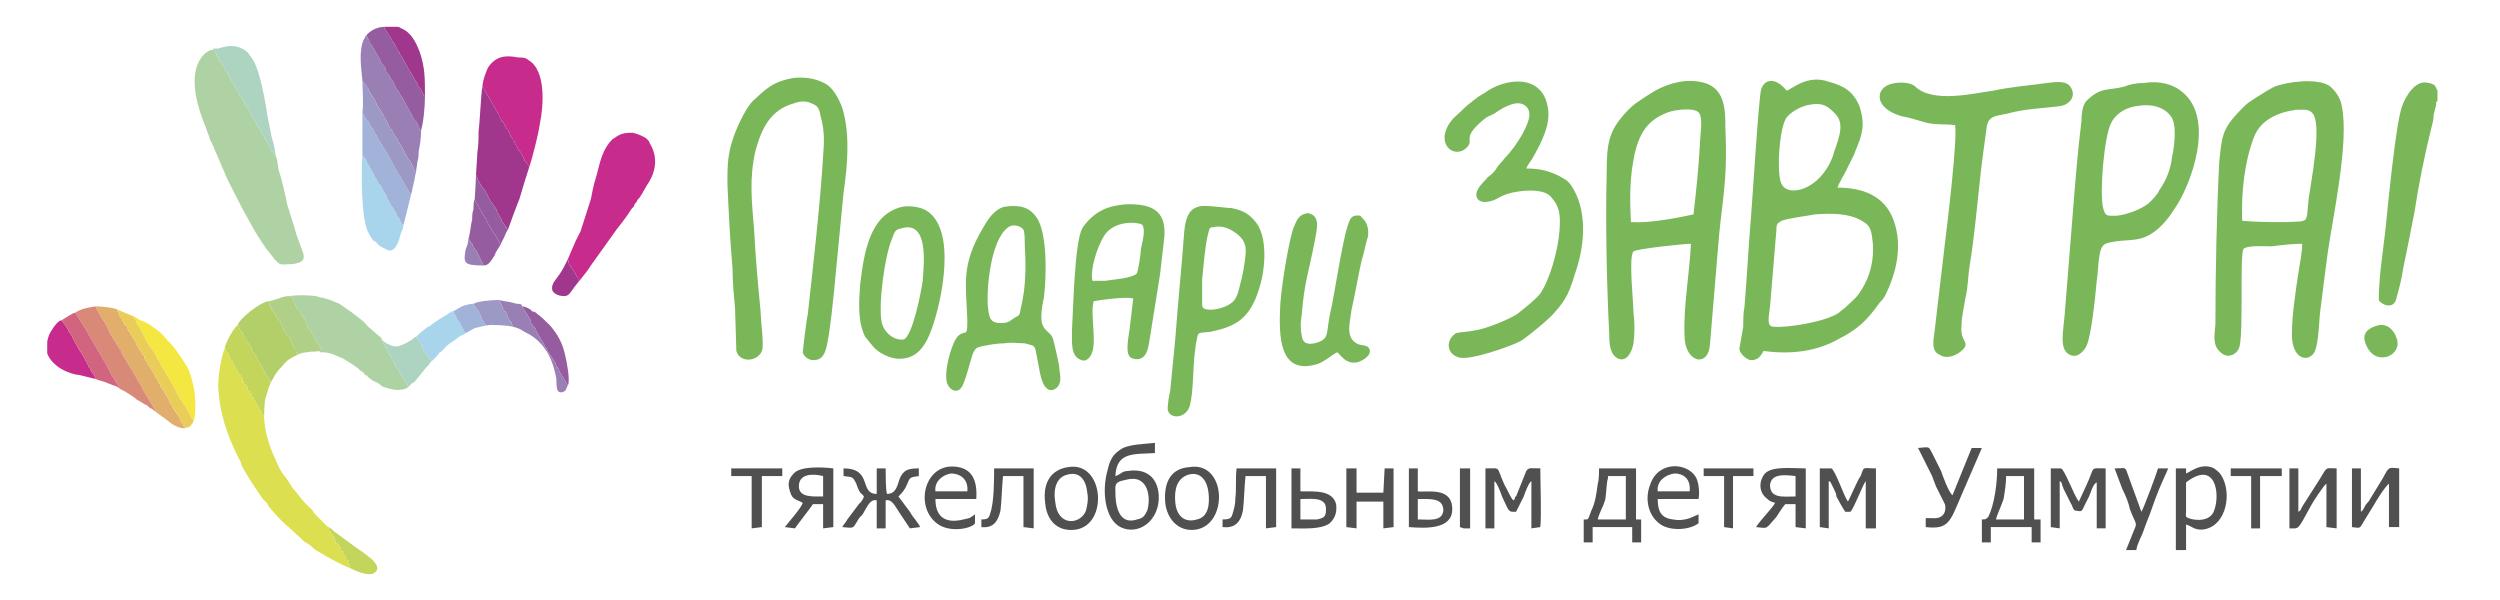 <?xml version="1.0" encoding="UTF-8"?>
<!DOCTYPE svg PUBLIC "-//W3C//DTD SVG 1.1//EN" "http://www.w3.org/Graphics/SVG/1.1/DTD/svg11.dtd">
<!-- Creator: CorelDRAW 2020 (64-Bit) -->
<svg xmlns="http://www.w3.org/2000/svg" xml:space="preserve" width="1667px" height="400px" version="1.1" style="shape-rendering:geometricPrecision; text-rendering:geometricPrecision; image-rendering:optimizeQuality; fill-rule:evenodd; clip-rule:evenodd"
viewBox="0 0 19.59 4.7"
 xmlns:xlink="http://www.w3.org/1999/xlink"
 xmlns:xodm="http://www.corel.com/coreldraw/odm/2003">
 <defs>
  <style type="text/css">
   <![CDATA[
    .fil0 {fill:none}
    .fil2 {fill:#515050}
    .fil1 {fill:#79B759}
    .fil13 {fill:#955DA0}
    .fil7 {fill:#9A7FB5}
    .fil17 {fill:#9D99C7}
    .fil6 {fill:#A1378D}
    .fil14 {fill:#A1B3D9}
    .fil11 {fill:#A8D5EC}
    .fil10 {fill:#ADD3C1}
    .fil3 {fill:#AED2A4}
    .fil19 {fill:#B0D087}
    .fil8 {fill:#B2CF6A}
    .fil16 {fill:#C3D55B}
    .fil5 {fill:#C72B8C}
    .fil20 {fill:#D1647E}
    .fil12 {fill:#D88977}
    .fil4 {fill:#DCE050}
    .fil9 {fill:#E2AE6C}
    .fil18 {fill:#EACD58}
    .fil15 {fill:#F4E741}
   ]]>
  </style>
 </defs>
 <g id="Слой_x0020_1">
  <rect class="fil0" width="19.59" height="4.7"/>
  <g id="_2911506036128">
   <path class="fil1" d="M14 0.71c-0.08,-0.1 -0.17,-0.1 -0.2,-0.01 -0.02,0.08 -0.07,0.9 -0.08,1.01 -0.02,0.23 -0.03,0.46 -0.05,0.69 -0.01,0.05 -0.01,0.11 -0.01,0.16 -0.01,0.06 -0.02,0.11 -0.03,0.17 0,0.04 0.05,0.08 0.08,0.09 0.07,0.01 0.09,-0.04 0.11,-0.07 0.22,0.03 0.42,0 0.58,-0.09 0.16,-0.08 0.23,-0.15 0.33,-0.29 0.02,-0.02 0.02,-0.02 0.04,-0.05 0.09,-0.18 0.14,-0.39 0.07,-0.59 -0.07,-0.2 -0.25,-0.26 -0.44,-0.26 0,-0.02 0.05,-0.1 0.07,-0.14 0.02,-0.05 0.05,-0.09 0.07,-0.15 0.05,-0.12 0.08,-0.2 0.03,-0.35 -0.05,-0.12 -0.13,-0.16 -0.24,-0.19 -0.17,-0.06 -0.29,0.06 -0.33,0.07zm4.04 1.2c0,0.07 -0.02,0.16 -0.03,0.23 -0.02,0.13 -0.05,0.33 -0.05,0.46 -0.01,0.19 0.1,0.24 0.16,0.18 0.05,-0.04 0.05,-0.25 0.06,-0.33 0.02,-0.16 0.04,-0.32 0.06,-0.47 0.04,-0.28 0.17,-0.87 0.11,-1.15 -0.01,-0.07 -0.06,-0.13 -0.1,-0.16 -0.1,-0.06 -0.33,-0.03 -0.43,0.01 -0.06,0.03 -0.1,0.06 -0.15,0.09 -0.08,0.05 -0.08,0.06 -0.14,0.12 -0.12,0.13 -0.12,0.19 -0.14,0.38 -0.02,0.38 -0.03,0.87 -0.03,1.27 -0.01,0.1 -0.02,0.17 0.04,0.22 0.06,0.06 0.14,0.01 0.15,-0.05 0.03,-0.14 0,-0.71 0.03,-0.76 0.03,-0.03 0.17,-0.02 0.22,-0.02 0.08,-0.01 0.16,-0.02 0.24,-0.02zm-4.79 0c-0.01,0.23 -0.06,0.49 -0.05,0.72 0,0.21 0.19,0.26 0.2,0.06l0.06 -0.72c0.03,-0.41 0.08,-0.51 0.06,-0.97 0,-0.13 0,-0.3 -0.16,-0.35 -0.14,-0.04 -0.28,0 -0.39,0.06 -0.03,0.02 -0.05,0.03 -0.08,0.05 -0.07,0.05 -0.07,0.04 -0.14,0.11 -0.14,0.15 -0.16,0.24 -0.16,0.48 -0.01,0.4 0,0.87 0.02,1.27 0,0.09 0.01,0.16 0.07,0.19 0.07,0.03 0.11,-0.06 0.12,-0.12 0.01,-0.08 0.01,-0.16 0,-0.24 0,-0.08 -0.04,-0.44 0,-0.48 0.02,-0.02 0.39,-0.06 0.45,-0.06zm3.55 -1.26c-0.06,0 -0.11,0.01 -0.16,0.03 -0.12,0.03 -0.18,0 -0.29,0.11 -0.03,0.03 -0.04,0.1 -0.04,0.16 -0.03,0.24 -0.05,0.5 -0.07,0.75 -0.02,0.25 -0.04,0.5 -0.06,0.75 -0.01,0.14 -0.05,0.29 0.04,0.33 0.06,0.03 0.11,-0.03 0.13,-0.07 0.04,-0.09 0.07,-0.4 0.08,-0.51 0.01,-0.06 0.01,-0.13 0.02,-0.19 0.01,-0.06 0.02,-0.1 0.08,-0.11 0.14,-0.03 0.22,0 0.33,-0.07 0.08,-0.05 0.14,-0.13 0.19,-0.21 0.12,-0.18 0.31,-0.69 0.05,-0.9 -0.07,-0.06 -0.18,-0.09 -0.3,-0.07zm-10.58 -0.04c-0.17,0.03 -0.22,0.09 -0.32,0.18 -0.06,0.06 -0.14,0.23 -0.17,0.34 -0.03,0.11 -0.03,0.19 -0.03,0.31 0.01,0.22 0.02,0.44 0.04,0.66 0,0.1 0.01,0.21 0.02,0.32l0.01 0.33c0.03,0.1 0.17,0.08 0.2,0 0.02,-0.03 -0.01,-0.25 -0.01,-0.31 -0.02,-0.21 -0.04,-0.42 -0.05,-0.63 -0.02,-0.24 -0.04,-0.41 0.01,-0.63 0.05,-0.18 0.12,-0.32 0.3,-0.37 0.05,-0.02 0.1,-0.02 0.14,0 0.05,0.02 0.06,0.04 0.07,0.1 0.03,0.1 0.03,0.2 0.02,0.31 -0.02,0.35 -0.08,0.88 -0.12,1.24 -0.01,0.04 -0.04,0.29 -0.04,0.3 0.01,0.04 0.06,0.07 0.1,0.06 0.04,0 0.07,-0.04 0.08,-0.08 0.03,-0.08 0.07,-0.49 0.08,-0.61 0.02,-0.2 0.04,-0.41 0.06,-0.62 0.03,-0.21 0.05,-0.43 0,-0.63 -0.02,-0.08 -0.07,-0.17 -0.12,-0.21 -0.07,-0.05 -0.17,-0.07 -0.27,-0.06zm1.65 1.01c-0.08,0.02 -0.13,0.1 -0.17,0.17 -0.17,0.29 -0.13,0.43 -0.12,0.72 0,0.14 -0.01,0.07 -0.07,0.12 -0.05,0.04 -0.13,0.32 -0.08,0.39 0.02,0.04 0.07,0.06 0.1,0.02 0.03,-0.03 0.07,-0.2 0.09,-0.26 0.02,-0.05 0.03,-0.06 0.09,-0.07 0.05,-0.01 0.11,-0.02 0.16,-0.02 0.05,-0.01 0.11,0 0.16,0 0.07,0.02 0.08,0.01 0.09,0.08 0.02,0.08 0.03,0.23 0.08,0.27 0.04,0.04 0.09,0 0.1,-0.03 0.02,-0.04 0,-0.1 0,-0.14 -0.01,-0.05 -0.02,-0.1 -0.03,-0.14 -0.02,-0.07 -0.01,-0.09 -0.06,-0.13 -0.03,-0.03 -0.05,-0.05 -0.05,-0.12 0,-0.05 0.01,-0.1 0.02,-0.15 0.02,-0.15 0.03,-0.51 -0.06,-0.63 -0.05,-0.07 -0.12,-0.1 -0.25,-0.08zm7.45 -0.64c0.02,0.11 -0.06,0.77 -0.08,0.93l-0.08 0.68c-0.01,0.08 -0.03,0.16 0.04,0.19 0.06,0.04 0.14,0 0.18,-0.04 0.06,-0.06 -0.02,-0.06 -0.01,-0.18 0,-0.08 0.02,-0.15 0.03,-0.22 0.02,-0.08 0.02,-0.15 0.03,-0.23 0.05,-0.3 0.07,-0.61 0.11,-0.91 0.01,-0.07 0.02,-0.15 0.03,-0.22 0.02,-0.07 0.06,-0.07 0.16,-0.09 0.14,-0.04 0.28,-0.04 0.42,-0.06 0.06,-0.01 0.12,-0.07 0.08,-0.14 -0.03,-0.06 -0.11,-0.05 -0.19,-0.04 -0.14,0.02 -0.28,0.03 -0.42,0.06 -0.15,0.02 -0.47,0.1 -0.61,-0.03 -0.04,-0.04 -0.14,-0.04 -0.2,-0.02 -0.12,0.04 -0.12,0.19 0.09,0.25 0.06,0.01 0.12,0.03 0.19,0.05 0.08,0.02 0.15,0.01 0.23,0.02zm-3.36 0.34c0.01,-0.03 0.04,-0.06 0.06,-0.1 0.06,-0.11 0.13,-0.24 0.11,-0.37 -0.04,-0.28 -0.34,-0.24 -0.5,-0.12 -0.02,0.01 -0.03,0.02 -0.05,0.03 -0.02,0.02 -0.03,0.02 -0.05,0.04 -0.03,0.02 -0.06,0.05 -0.08,0.07 -0.03,0.03 -0.06,0.05 -0.08,0.08 -0.13,0.17 0.02,0.3 0.12,0.21 0.07,-0.07 -0.04,-0.07 0.12,-0.21 0.06,-0.05 0.04,-0.03 0.1,-0.06 0.04,-0.03 0.16,-0.11 0.23,-0.07 0.09,0.05 0.02,0.17 -0.01,0.23 -0.04,0.07 -0.09,0.14 -0.14,0.19 -0.02,0.03 -0.05,0.05 -0.07,0.09 -0.05,0.06 -0.05,0.04 -0.08,0.08 -0.02,0.02 -0.06,0.06 -0.07,0.1 -0.01,0.06 0.04,0.08 0.09,0.07 0.08,-0.01 0.09,-0.06 0.24,-0.08 0.07,-0.01 0.21,-0.02 0.26,0.05 0.06,0.07 0.07,0.13 0.06,0.26 -0.01,0.14 -0.07,0.37 -0.15,0.49 -0.05,0.06 -0.12,0.11 -0.18,0.16 -0.06,0.04 -0.25,0.12 -0.34,0.13 -0.04,0.01 -0.1,0.01 -0.14,0.02 -0.08,0.05 -0.08,0.16 0.02,0.19 0.08,0.03 0.42,-0.09 0.49,-0.13 0.06,-0.04 0.22,-0.17 0.26,-0.22 0.1,-0.11 0.12,-0.17 0.17,-0.33 0.07,-0.21 0.09,-0.48 -0.04,-0.67 -0.03,-0.04 -0.04,-0.04 -0.09,-0.07 -0.08,-0.04 -0.15,-0.06 -0.26,-0.06zm-2.57 0.3c-0.08,0.02 -0.1,0.1 -0.11,0.19 -0.02,0.28 -0.05,0.56 -0.07,0.84l-0.04 0.41c-0.01,0.04 -0.02,0.11 -0.02,0.14 0,0.08 0.13,0.09 0.17,-0.01 0.04,-0.13 0.02,-0.36 0.06,-0.54 0.01,-0.05 0.01,-0.04 0.1,-0.05 0.21,-0.04 0.32,-0.11 0.39,-0.35 0.05,-0.16 0.06,-0.4 -0.03,-0.51 -0.05,-0.06 -0.09,-0.09 -0.19,-0.11 -0.05,0 -0.23,-0.03 -0.26,-0.01zm-2.32 0c-0.26,0.06 -0.3,0.37 -0.33,0.61 -0.01,0.14 -0.02,0.29 0.04,0.41 0.02,0.02 0.03,0.04 0.05,0.06 0.04,0.06 0.15,0.12 0.24,0.11 0.13,-0.01 0.19,-0.12 0.23,-0.23 0.08,-0.22 0.2,-0.78 -0.04,-0.93 -0.05,-0.03 -0.13,-0.04 -0.19,-0.03zm1.5 0.74c0.05,-0.01 0.27,-0.04 0.31,-0.02l-0.03 0.25c-0.01,0.07 -0.04,0.21 0.03,0.22 0.11,0.03 0.12,-0.1 0.13,-0.16l0.08 -0.5c0.01,-0.08 0.02,-0.17 0.03,-0.26 0.03,-0.22 -0.07,-0.29 -0.27,-0.29 -0.07,0 -0.17,0.02 -0.22,0.05 -0.06,0.03 -0.12,0.09 -0.15,0.14 -0.06,0.11 -0.07,0.63 -0.08,0.8 0,0.1 -0.01,0.2 0.07,0.23 0.04,0.02 0.07,-0.02 0.08,-0.04 0.05,-0.09 -0.01,-0.32 0.02,-0.42zm5.65 -0.68c-0.05,0.01 -0.21,0.03 -0.26,0.05 -0.03,0.02 -0.04,0.02 -0.04,0.07l-0.05 0.6c-0.01,0.09 -0.03,0.16 0.03,0.16 0.11,0.01 0.41,-0.04 0.51,-0.11 0.02,-0.02 0.04,-0.03 0.06,-0.05 0.06,-0.06 0.08,-0.06 0.14,-0.17 0.06,-0.11 0.08,-0.25 0.06,-0.37 -0.01,-0.08 -0.03,-0.1 -0.08,-0.13 -0.1,-0.06 -0.24,-0.06 -0.37,-0.05zm3.35 0.05c0.12,0.01 0.21,0.01 0.34,0.01 0.19,-0.01 0.16,0.02 0.18,-0.18 0.02,-0.14 0.1,-0.55 0.04,-0.66 -0.03,-0.05 -0.07,-0.04 -0.14,-0.04 -0.14,0.02 -0.28,0.08 -0.33,0.22 -0.07,0.18 -0.1,0.43 -0.09,0.65zm-4.79 0.01c0.14,0.01 0.35,-0.03 0.49,-0.06 0.02,-0.17 0.04,-0.36 0.05,-0.54 0,-0.07 0.03,-0.22 -0.01,-0.26 -0.04,-0.04 -0.19,-0.02 -0.24,0 -0.16,0.06 -0.22,0.16 -0.26,0.32 -0.04,0.19 -0.04,0.34 -0.03,0.54zm3.97 -0.91c-0.1,0.01 -0.18,0.07 -0.21,0.14 -0.05,0.1 -0.09,0.53 -0.06,0.66 0.02,0.07 0.03,0.06 0.11,0.06 0.08,-0.01 0.19,-0.05 0.25,-0.1 0.03,-0.03 0.07,-0.07 0.08,-0.1 0.05,-0.07 0.09,-0.16 0.1,-0.26 0.02,-0.09 0.04,-0.26 -0.01,-0.32 -0.05,-0.07 -0.15,-0.1 -0.26,-0.08zm2.35 -0.04l0 -0.07c0,-0.01 0,-0.01 0,-0.01l-0.02 -0.04c-0.01,-0.01 -0.04,-0.02 -0.05,-0.02 -0.1,-0.03 -0.18,0.1 -0.21,0.19 -0.05,0.15 -0.11,0.79 -0.13,0.98 -0.02,0.17 -0.05,0.36 -0.05,0.53 0.01,0.03 0.12,0.09 0.14,-0.02 0.02,-0.07 0.04,-0.15 0.05,-0.22 0.03,-0.14 0.06,-0.3 0.09,-0.45 0.03,-0.2 0.08,-0.45 0.13,-0.65 0.01,-0.04 0.02,-0.07 0.02,-0.11l0.02 -0.08c0,-0.01 0,-0.01 0,-0.02 0.01,-0.01 0.01,-0.01 0.01,-0.01zm-4.92 0.03c-0.06,0.01 -0.14,0.05 -0.18,0.1 -0.06,0.08 -0.08,0.45 -0.04,0.52 0.05,0.11 0.3,0.05 0.4,-0.21 0.03,-0.11 0.11,-0.25 0.02,-0.34 -0.05,-0.05 -0.09,-0.09 -0.2,-0.07zm-7.12 0.97c-0.05,0.01 -0.05,0.03 -0.07,0.08 -0.06,0.14 -0.11,0.53 -0.08,0.66 0.02,0.08 0.1,0.14 0.17,0.13 0.07,-0.02 0.14,-0.38 0.15,-0.46 0.01,-0.13 0.05,-0.48 -0.17,-0.41zm0.86 -0.02c-0.14,0.06 -0.19,0.43 -0.18,0.62 0.01,0.09 0.01,0.15 0.12,0.14 0.04,0 0.06,-0.02 0.09,-0.04 0.04,-0.02 0.04,-0.02 0.05,-0.08 0.04,-0.16 0.04,-0.33 0.03,-0.49 0,-0.04 0,-0.1 -0.01,-0.12 -0.02,-0.03 -0.07,-0.04 -0.1,-0.03zm1.59 0.01c-0.04,0 -0.03,0.01 -0.05,0.08 -0.02,0.1 -0.03,0.23 -0.04,0.33l0 0.19c0,0.02 0,0.03 0.02,0.04 0.06,0.02 0.16,-0.01 0.2,-0.04 0.05,-0.03 0.06,-0.08 0.08,-0.16 0.02,-0.07 0.03,-0.14 0.04,-0.22 0.01,-0.09 -0.02,-0.13 -0.07,-0.17 -0.04,-0.03 -0.11,-0.07 -0.18,-0.05zm-0.95 0.42l0.01 0c0.03,0.01 -0.02,0 0.01,0 0.01,0 0.02,0 0.03,0 0.02,0 0.04,0 0.05,0 0.06,-0.01 0.22,-0.02 0.25,-0.06 0.01,-0.03 0.03,-0.15 0.03,-0.19 0.01,-0.05 0.04,-0.15 0.01,-0.19 -0.03,-0.02 -0.22,-0.04 -0.3,0.09 -0.05,0.08 -0.11,0.26 -0.09,0.35zm10.07 0.35c-0.07,0.02 -0.13,0.06 -0.09,0.15 0.07,0.18 0.29,0.09 0.24,-0.05 -0.02,-0.06 -0.07,-0.12 -0.15,-0.1zm-8.16 0.16c0,0 0,0 0,0zm0.19 -1.02c-0.07,-0.01 -0.08,0.02 -0.1,0.08 -0.05,0.16 -0.1,0.53 -0.14,0.7 -0.03,0.15 0,0.19 -0.12,0.22 -0.06,0.01 -0.09,0 -0.1,-0.06 -0.01,-0.05 -0.01,-0.11 0,-0.16 0.02,-0.26 0.06,-0.36 0.1,-0.57 0.02,-0.11 0.05,-0.21 -0.05,-0.23 -0.08,0.01 -0.09,0.06 -0.12,0.13 -0.04,0.14 -0.1,0.5 -0.1,0.64 -0.01,0.25 0.02,0.5 0.3,0.41 0.07,-0.03 0.12,-0.08 0.15,-0.09 0.04,0.04 0.07,0.09 0.15,0.08 0.05,-0.01 0.14,-0.07 0.09,-0.12 -0.02,-0.02 -0.06,-0.01 -0.09,-0.03 -0.09,-0.05 -0.05,-0.17 -0.04,-0.26 0.03,-0.13 0.05,-0.26 0.08,-0.39 0.02,-0.06 0.03,-0.13 0.05,-0.19 0.01,-0.11 -0.04,-0.13 -0.06,-0.16z"/>
   <path class="fil2" d="M8.74 3.73c0.01,-0.19 0.14,-0.17 0.31,-0.18l0 -0.08c-0.09,0.01 -0.18,0.01 -0.25,0.04 -0.07,0.04 -0.1,0.08 -0.12,0.17 -0.05,0.17 -0.02,0.39 0.1,0.45 0.14,0.07 0.31,-0.05 0.3,-0.25 -0.01,-0.15 -0.11,-0.21 -0.24,-0.19 -0.05,0 -0.06,0.03 -0.1,0.04zm8.31 0.58l0.08 0 0 -0.2c0.04,0.01 0.06,0.04 0.12,0.04 0.18,-0.01 0.24,-0.25 0.17,-0.4 -0.02,-0.04 -0.03,-0.05 -0.07,-0.08 -0.1,-0.05 -0.19,0.03 -0.22,0.04l0 -0.04 -0.08 0 0 0.64zm-1.52 -0.24l0 0.18 0.07 0 0 -0.12 0.32 0 0 0.12 0.07 0 0 -0.18 -0.05 0 0 -0.4 -0.29 0c0,0.11 -0.02,0.28 -0.07,0.38 -0.02,0.02 -0.02,0.02 -0.05,0.02zm-3.12 0l0 0.18 0.07 0 0 -0.12 0.31 0 0 0.12 0.07 0 0 -0.18 -0.04 0 0 -0.4 -0.29 0c0,0.03 0,0.09 -0.01,0.12 -0.01,0.08 -0.02,0.15 -0.05,0.21 -0.03,0.08 -0.02,0.07 -0.06,0.07zm-4.04 -0.41c-0.14,0.02 -0.2,0.13 -0.18,0.28 0.01,0.13 0.09,0.23 0.24,0.21 0.26,-0.04 0.22,-0.54 -0.06,-0.49zm0.95 0c-0.14,0.01 -0.2,0.11 -0.19,0.27 0.01,0.13 0.1,0.24 0.24,0.22 0.26,-0.04 0.24,-0.54 -0.05,-0.49zm3.99 0.44l0 -0.07c-0.03,0.01 -0.1,0.06 -0.2,0.04 -0.09,-0.01 -0.12,-0.06 -0.12,-0.16l0.32 0c0.01,-0.06 0,-0.13 -0.02,-0.17 -0.07,-0.12 -0.3,-0.13 -0.36,0.06 -0.04,0.1 -0.02,0.23 0.07,0.3 0.07,0.06 0.23,0.06 0.31,0zm-5.67 0l0 -0.07c-0.03,0.02 -0.03,0.03 -0.09,0.04 -0.12,0.03 -0.22,0 -0.22,-0.16l0.32 0c0.01,-0.14 -0.03,-0.23 -0.14,-0.25 -0.26,-0.05 -0.35,0.3 -0.17,0.44 0.1,0.08 0.28,0.04 0.3,0zm6.27 -0.16c-0.02,0.04 -0.12,0.14 -0.15,0.19 0.1,0.01 0.07,0.02 0.16,-0.08 0.02,-0.03 0.05,-0.08 0.07,-0.1l0.08 0 0 0.18 0.08 0.01 0 -0.47c-0.11,0 -0.26,-0.02 -0.32,0.04 -0.05,0.06 -0.05,0.15 0.02,0.2 0.02,0.02 0.03,0.02 0.06,0.03zm-7.62 0c-0.01,0.04 -0.11,0.15 -0.14,0.19l0.08 0.01c0.01,-0.02 0.13,-0.17 0.14,-0.19l0.08 0 0 0.19 0.08 -0.01 0 -0.46c-0.08,-0.01 -0.26,-0.02 -0.31,0.04 -0.04,0.04 -0.05,0.08 -0.03,0.14 0.02,0.07 0.05,0.06 0.1,0.09zm0.32 -0.21c0.07,0.01 0.07,0 0.1,0.06 0.03,0.09 0.04,0.07 0.06,0.1 -0.01,0.03 -0.02,0.04 -0.04,0.06 -0.03,0.04 -0.06,0.08 -0.09,0.12 -0.01,0.02 -0.03,0.04 -0.04,0.06 0.1,0.01 0.08,0.01 0.12,-0.05 0.01,-0.02 0.02,-0.03 0.04,-0.05 0.04,-0.07 0.06,-0.12 0.11,-0.11l0 0.22 0.07 0 0 -0.22c0.05,-0.01 0.07,0.04 0.11,0.1l0.08 0.12 0.08 -0.01c-0.01,-0.03 -0.06,-0.08 -0.08,-0.12l-0.09 -0.12c0.03,-0.03 0.05,-0.05 0.07,-0.1 0.02,-0.05 0.02,-0.05 0.09,-0.06l0 -0.06c-0.08,0 -0.12,0.01 -0.15,0.08 -0.02,0.06 -0.03,0.12 -0.1,0.12 -0.01,-0.04 -0.01,-0.15 -0.01,-0.2l-0.07 0 0 0.2c-0.14,0 -0.03,-0.2 -0.26,-0.2l0 0.06zm3.51 0.41c0.1,0 0.23,0.01 0.3,-0.04 0.03,-0.03 0.06,-0.07 0.05,-0.15 -0.03,-0.11 -0.16,-0.1 -0.28,-0.1l0 -0.18 -0.07 0 0 0.47zm1.52 0l0.07 0 0 -0.37c0.02,0.01 0.05,0.09 0.06,0.12 0.06,0.13 0.05,0.12 0.11,0.12l0.06 -0.12c0.01,-0.03 0.04,-0.11 0.06,-0.12l0 0.37 0.07 -0.01c0.01,-0.09 0,-0.35 0,-0.46 -0.07,0 -0.09,-0.01 -0.11,0.02l-0.08 0.2c-0.01,0 -0.01,0.01 -0.01,0.02l-0.01 0.01c-0.02,-0.01 -0.05,-0.09 -0.07,-0.12 -0.07,-0.15 -0.02,-0.13 -0.15,-0.13l0 0.47zm2.62 -0.03l0 0.02 0.07 0.01 0 -0.37c0.02,0.01 0.01,0 0.02,0.02 0.01,0.02 0.01,0.02 0.02,0.04 0.01,0.02 0.02,0.04 0.02,0.06 0.01,0.02 0.06,0.11 0.07,0.12l0.04 0c0.03,-0.03 0.1,-0.22 0.12,-0.24l0 0.37 0.08 0 0 -0.47c-0.11,0 -0.09,-0.02 -0.12,0.06 -0.02,0.02 -0.09,0.19 -0.1,0.2 -0.03,-0.04 -0.1,-0.25 -0.13,-0.26l-0.09 0 0 0.44zm1.81 0.02l0.07 0.01 0 -0.37c0.02,0.01 0.01,0.01 0.03,0.06l0.06 0.12c0.01,0.01 0.01,0.04 0.03,0.05 0.07,0.01 0.04,0.02 0.11,-0.11 0.01,-0.02 0.03,-0.1 0.06,-0.11l0 0.36 0.07 0 0 -0.47c-0.13,0 -0.08,-0.02 -0.15,0.13 -0.01,0.02 -0.05,0.11 -0.06,0.13 -0.04,-0.05 -0.11,-0.25 -0.14,-0.26l-0.08 0 0 0.46zm-5.03 0c0.13,0.01 0.34,0.02 0.34,-0.14 0,-0.18 -0.2,-0.13 -0.27,-0.14l0 -0.18 -0.07 0 0 0.46zm6.9 0.01c0.08,0 0.06,0.02 0.17,-0.18 0.01,-0.02 0.1,-0.16 0.12,-0.17l0 0.34 0.08 0.01 0 -0.47c-0.09,0 -0.07,-0.02 -0.13,0.08l-0.14 0.22c-0.01,0.02 -0.01,0.03 -0.03,0.04l0 -0.34 -0.07 0 0 0.47zm0.49 -0.01c0.07,0.01 0.06,0.01 0.09,-0.04l0.08 -0.13c0.01,-0.02 0.09,-0.15 0.12,-0.17l0 0.34 0.08 0 0 -0.46c-0.09,-0.01 -0.08,-0.01 -0.13,0.08l-0.11 0.18c-0.01,0.01 -0.02,0.02 -0.03,0.04 -0.02,0.04 -0.02,0.03 -0.03,0.04l0 -0.34 -0.07 0 0 0.46zm-3.29 -0.07l-0.05 0 0 0.07c0.18,0.02 0.19,-0.04 0.28,-0.25l0.16 -0.37 -0.08 0 -0.15 0.37c-0.03,-0.02 -0.08,-0.16 -0.09,-0.19l-0.07 -0.14c-0.03,-0.05 -0.01,-0.05 -0.11,-0.04l0.11 0.22c0.01,0.03 0.02,0.05 0.03,0.08l0.07 0.14c0.01,0.03 0.01,0.12 -0.1,0.11zm-4.3 -0.2l-0.21 0 0 -0.19 -0.08 0 0 0.46 0.08 0.01 0 -0.21 0.21 0 0 0.21 0.08 -0.01 0 -0.46 -0.07 0 -0.01 0.19zm5.82 0.45l0.08 0c0.01,-0.06 0.04,-0.1 0.06,-0.16 0.02,-0.06 0.04,-0.1 0.06,-0.16 0.02,-0.06 0.04,-0.11 0.06,-0.16 0.02,-0.05 0.05,-0.11 0.07,-0.16l-0.08 0c0,0.01 -0.11,0.31 -0.13,0.34l-0.12 -0.33c-0.02,-0.02 -0.01,-0.01 -0.09,-0.01 0.02,0.05 0.04,0.11 0.06,0.16 0.03,0.06 0.05,0.11 0.06,0.16 0.05,0.13 0.06,0.1 0.03,0.17 -0.02,0.05 -0.04,0.1 -0.06,0.15zm-7.08 -0.24l0 0.06c0.09,0.01 0.14,-0.03 0.16,-0.13 0.01,-0.09 0.01,-0.18 0.02,-0.27l0.16 0 0 0.41 0.08 -0.01 0 -0.46 -0.31 0c-0.01,0.08 0,0.16 -0.01,0.24 0,0.04 -0.01,0.08 -0.02,0.11 -0.01,0.04 -0.02,0.05 -0.08,0.05zm-1.89 0l0 0.06c0.09,0.01 0.13,-0.04 0.15,-0.13 0.01,-0.08 0.01,-0.18 0.02,-0.27l0.16 0 0 0.4 0.08 0.01 0 -0.47 -0.31 0c0,0.08 0,0.27 -0.03,0.35 -0.01,0.04 -0.02,0.05 -0.07,0.05zm1.62 -0.35c-0.09,0.03 -0.11,0.12 -0.1,0.22 0.01,0.1 0.07,0.16 0.17,0.13 0.09,-0.02 0.1,-0.12 0.09,-0.21 -0.01,-0.09 -0.06,-0.17 -0.16,-0.14zm-0.95 0c-0.08,0.02 -0.11,0.11 -0.09,0.22 0.02,0.19 0.2,0.17 0.24,0.06 0.01,-0.04 0.02,-0.09 0.01,-0.14 -0.01,-0.1 -0.06,-0.17 -0.16,-0.14zm8.77 0.06l0 0.22c0,0.04 -0.01,0.05 0.02,0.06 0.05,0.02 0.17,0.03 0.2,-0.06 0.05,-0.13 0.01,-0.4 -0.22,-0.22zm-8.31 -0.02c-0.05,0.01 -0.08,0.02 -0.08,0.06 0,0.04 0,0.1 0.01,0.14 0.02,0.09 0.07,0.14 0.16,0.11 0.05,-0.01 0.06,-0.03 0.08,-0.07 0.03,-0.1 0.01,-0.29 -0.17,-0.24zm6.82 0.31l0.22 0 0 -0.34 -0.14 0c0,0.06 -0.01,0.12 -0.02,0.18 -0.02,0.06 -0.05,0.12 -0.06,0.16zm-3.12 0l0.22 0 0 -0.34 -0.13 0c0,0 -0.01,0 -0.01,0l0 0.02c-0.01,0.02 -0.01,0.08 -0.02,0.16 -0.02,0.07 -0.05,0.11 -0.06,0.16zm4.96 -0.36l0 0.02 0.16 0 0 0.41 0.07 0 0 -0.41 0.17 0 0 -0.06 -0.4 0 0 0.04zm-4.13 0l0 0.02 0.16 0 0 0.4 0.07 0.01 0 -0.41c0.05,0 0.12,0 0.16,0l0 -0.06 -0.39 0 0 0.04zm-7.62 0.02l0.16 0 0 0.41 0.08 -0.01 0 -0.4 0.16 0 0 -0.06 -0.4 0 0 0.06zm5.71 0.4l0.03 0.01 0.05 0 0 -0.47 -0.08 0 0 0.46zm2.63 -0.24l0 -0.16c-0.09,-0.01 -0.19,-0.02 -0.2,0.07 0,0.11 0.11,0.09 0.2,0.09zm-3.88 0.18c0.04,0 0.09,0 0.13,0 0.05,-0.01 0.07,-0.02 0.07,-0.07 0.01,-0.11 -0.11,-0.09 -0.2,-0.09l0 0.16zm-3.74 -0.18l0 -0.16c-0.08,-0.02 -0.19,-0.02 -0.19,0.08 0,0.09 0.11,0.08 0.19,0.08zm4.66 0.18c0.09,0 0.19,0.02 0.2,-0.07 0,-0.1 -0.1,-0.09 -0.2,-0.09l0 0.16zm1.88 -0.22l0.25 0c0.01,-0.09 -0.04,-0.14 -0.12,-0.14 -0.07,0.01 -0.14,0.06 -0.13,0.14zm-5.66 0l0.25 0c0.01,-0.09 -0.05,-0.14 -0.13,-0.14 -0.06,0.01 -0.13,0.06 -0.12,0.14z"/>
  </g>
  <g id="_2911506036272">
   <path class="fil3" d="M2.16 1.22c0,0 0,0 -0.01,-0.01l-0.01 -0.02c0,0 0,0 0,0 -0.01,-0.01 0,0 -0.01,0 -0.01,-0.02 -0.01,-0.03 -0.02,-0.05 0,0 0,0 0,0 -0.01,-0.01 -0.01,-0.02 -0.02,-0.03l-0.04 -0.07c0,0 0,0 0,0l0 -0.01c-0.01,-0.03 -0.01,0 -0.03,-0.04l-0.08 -0.15c0,0 0,0 -0.01,-0.01 -0.01,0 0,0 -0.01,-0.01l0 0c-0.01,-0.03 -0.02,-0.05 -0.03,-0.06 -0.02,-0.02 -0.02,-0.03 -0.03,-0.05l-0.03 -0.05c0,-0.01 -0.01,-0.02 -0.02,-0.03l-0.02 -0.04c0,0 0,0 0,-0.01l-0.02 -0.02c0,0 0,0 0,0 0,0 0,0 0,0l-0.01 -0.03c0,0 0,0 0,0l-0.01 -0.01c-0.01,-0.01 -0.01,-0.03 -0.01,-0.03 -0.01,-0.01 -0.01,-0.01 -0.02,-0.01 0,-0.01 -0.01,-0.02 -0.01,-0.03l-0.01 -0.01c0,0 0,0 0,0l-0.01 -0.03c0,-0.01 -0.02,-0.02 -0.02,-0.02 0,0 0,0 0,0 -0.05,0 -0.1,0.06 -0.12,0.11 -0.06,0.14 0,0.35 0.06,0.49 0.01,0.03 0.02,0.06 0.03,0.08 0,0.02 0.01,0.03 0.02,0.05l0.12 0.28c0.01,0.02 0.13,0.26 0.15,0.29l0.05 0.09c0.02,0.04 0.08,0.13 0.1,0.16 0.03,0.04 0.05,0.06 0.07,0.09 0.01,0.01 0.02,0.02 0.03,0.03 0.03,0.02 0.05,0.01 0.09,0.01 0.04,0 0.07,-0.01 0.09,-0.02 0.04,-0.03 0.01,-0.08 0,-0.11l-0.04 -0.11c0,-0.01 -0.01,-0.03 -0.01,-0.04l-0.06 -0.19c-0.02,-0.1 -0.04,-0.19 -0.07,-0.28 0,-0.02 -0.01,-0.09 -0.02,-0.1z"/>
   <path class="fil4" d="M1.76 2.73c-0.03,0.08 -0.05,0.21 -0.05,0.3 0.01,0.21 0.07,0.38 0.16,0.56 0.01,0.02 0.02,0.03 0.02,0.05 0.04,0.08 0.12,0.2 0.17,0.27 0.01,0.01 0.01,0.01 0.02,0.02 0.01,0.01 0.02,0.02 0.02,0.03 0.03,0.04 0.11,0.13 0.15,0.16l0.11 0.1c0.01,0.01 0.02,0.02 0.02,0.02 0.01,0.01 0.02,0.01 0.03,0.02 0.02,0.01 0.03,0.02 0.05,0.04 0.04,0.03 0.24,0.14 0.28,0.15l0 -0.01c0,0 0,0 0,-0.01 0,0 0,-0.01 0,-0.01l-0.01 0c0,-0.01 0,-0.01 0,-0.03 -0.03,0 -0.01,-0.01 -0.02,-0.03 -0.01,-0.01 0,-0.01 -0.02,-0.01l0 -0.03 -0.02 0 0 -0.02c0,0 0,0 0,0 0,-0.01 0,-0.01 0,-0.01l-0.01 -0.01c-0.01,-0.03 -0.02,-0.02 -0.03,-0.02 0,-0.05 -0.01,-0.02 -0.01,-0.05 0,0 0,0 -0.01,-0.01 0,0 0,0 0,-0.01 0,0 -0.01,0 -0.01,0 0,-0.01 0,0 -0.01,0l0 -0.03 -0.01 0c0,-0.01 -0.01,-0.03 -0.01,-0.03l-0.08 -0.08c-0.02,-0.02 -0.03,-0.03 -0.04,-0.05 -0.02,-0.02 -0.02,-0.02 -0.04,-0.04 -0.01,-0.01 -0.02,-0.02 -0.02,-0.02 -0.03,-0.03 -0.07,-0.09 -0.1,-0.12 -0.01,-0.02 -0.02,-0.03 -0.03,-0.05 -0.02,-0.03 -0.05,-0.06 -0.07,-0.1 -0.06,-0.13 -0.11,-0.24 -0.12,-0.39 0,0 0,0 0,-0.01l0 -0.02c-0.02,0 -0.01,0.01 -0.02,-0.02 0,0 0,0 0,0 -0.01,-0.01 -0.01,-0.01 -0.01,-0.02l-0.01 0 0 -0.03 -0.02 0c0,-0.01 0,-0.02 0,-0.02l-0.01 -0.01c0,-0.01 0,-0.01 -0.01,-0.02 -0.01,-0.02 0.01,-0.02 -0.02,-0.02l0 -0.03c-0.02,0 -0.01,0.01 -0.01,-0.01 -0.02,-0.03 -0.01,0 -0.02,-0.02 0,-0.01 0,-0.01 0,-0.02 -0.03,0 0.01,-0.02 -0.03,-0.02l0 -0.02c-0.02,0 0,-0.01 -0.01,-0.03 -0.02,-0.01 -0.01,0 -0.01,-0.02 -0.01,-0.01 -0.01,0 -0.02,-0.02 0,-0.01 0,0 -0.01,-0.01l0 -0.01c-0.01,-0.01 0,-0.01 -0.01,-0.01l-0.02 -0.04c0,0 0,0 -0.01,0l0 -0.03 -0.01 0c0,-0.01 -0.01,-0.01 -0.01,-0.03 -0.02,0 0,0 -0.01,-0.02l-0.01 -0.01c-0.01,-0.01 0.01,-0.01 -0.01,-0.01 0,-0.03 0,-0.02 -0.01,-0.02z"/>
   <path class="fil5" d="M4.45 2.03c0.01,0.03 0,0.02 0.01,0.04 0,0 0,0 0,0l0.01 0.02c0,0 0.01,0 0.01,0 0,0 0,0.01 0,0.01l0.02 0.03c0.01,0.01 0.01,0.01 0.01,0.02 0.01,0.01 0,0 0.01,0.01 0,0.01 0,0 0.01,0.02 0,0.01 0,0 0,0.01 0.01,0.01 0,0 0.01,0.01 0.01,-0.01 0.08,-0.1 0.09,-0.12l0.2 -0.28c0.03,-0.04 0.08,-0.1 0.11,-0.15 0.01,-0.02 0.02,-0.02 0.03,-0.04 0,-0.01 0.01,-0.02 0.02,-0.03 0,-0.01 0.01,-0.02 0.02,-0.03 0.01,-0.01 0.01,-0.02 0.02,-0.03l0.04 -0.07c0.07,-0.1 0.09,-0.22 0.02,-0.33 0,-0.01 -0.01,-0.02 -0.02,-0.03 -0.02,-0.02 -0.07,-0.04 -0.11,-0.05 -0.03,0 -0.06,0 -0.09,0.01 -0.03,0.01 -0.05,0.03 -0.07,0.04 -0.09,0.09 -0.1,0.2 -0.13,0.3 -0.02,0.06 -0.03,0.12 -0.04,0.17l-0.08 0.25c-0.01,0.02 -0.03,0.06 -0.04,0.08l-0.06 0.14z"/>
   <path class="fil3" d="M2.26 2.32c0.02,0 0.02,0 0.03,0.01l0.02 0.04c0,0.01 0,0 0,0.01l0.02 0.04c0,0 0,0 0,0 0.01,0.01 0.01,0.01 0.02,0.02 0,0 0,0 0,0l0.01 0.01c0,0 0,0.01 0,0.01l0 0.01c0.01,0 0.01,0 0.01,0l0.04 0.08c0,0 0,0.01 0,0.01 0.02,0.03 0.02,0.02 0.03,0.04 0,0.01 0,0 0.01,0.01l0.02 0.05c0.01,0.02 0.01,0.02 0.02,0.03 0.01,0.01 0.01,0.01 0.01,0.02 0.01,0.01 0,0 0.02,0.02l0 0.01c0,0.01 0,0 0,0.01l-0.02 0 0 0c0.01,0.01 0.01,0.01 0.01,0.01 0,0 0.01,0 0.02,0 0.06,0 0.11,0.03 0.16,0.05 0.03,0.02 0.1,0.06 0.12,0.08 0.01,0.01 0.02,0.02 0.04,0.03 0,0.01 0.01,0.01 0.01,0.02 0.01,0 0.02,0 0.02,0.01 0.02,0.02 0.05,0.04 0.08,0.05l0.04 0.03c0.06,0.02 0.13,0.04 0.19,0.01l0.01 -0.01 -0.02 -0.04c-0.01,-0.02 -0.01,-0.01 -0.02,-0.02l-0.04 -0.07c0,-0.01 0.01,0 0,-0.01l-0.02 -0.02c0,0 0,0 0,0l0 -0.01c0,0 0,0 0,0l-0.03 -0.05c0,0 0,0 0,0 0,-0.02 0,0 -0.01,-0.02 0,0 0,0 0,0l-0.01 -0.01c0,0 0,0 0,0l0 -0.01c0,0 -0.01,0 -0.01,-0.01l-0.01 -0.02c0,0 0,0 0,-0.01l-0.01 -0.01c0,0 0,0 0,0 0,-0.01 0,0 0,-0.01l-0.01 -0.01c0,0 0,0 0,0l-0.02 -0.04c0,0 0,0 0,0 0,0 0,-0.01 0,-0.01l-0.07 -0.06c-0.03,-0.03 -0.03,-0.02 -0.07,-0.07l-0.09 -0.07c-0.03,-0.02 -0.07,-0.05 -0.1,-0.07 -0.05,-0.02 -0.09,-0.04 -0.15,-0.05 -0.04,-0.02 -0.19,-0.02 -0.24,-0.01 -0.01,0 0,0 -0.01,0z"/>
   <path class="fil5" d="M3.78 0.68l0.01 0.01c0,0 0,0 0,0l0.01 0.02c0,0 0,0 0,0l0.08 0.14c0,0 0,0 0,0l0.03 0.05c0,0.01 0,0 0,0.01 0.01,0.01 0.02,0.03 0.02,0.04 0.01,0 0.01,0 0.01,0l0.03 0.06c0,0 0,0 0.01,0 0,0.01 0.01,0.03 0.01,0.03l0.01 0.02c0,0 0,0.01 0,0.01l0.02 0.02c0,0 0,0 0,0l0 0.01c0.01,0.01 0.01,0 0.01,0.01l0.03 0.06c0,0 0,0 0,0 0.01,0.02 0,0 0.01,0.01 0.01,0.01 0.02,0.03 0.03,0.05l0 0.01c0,0 0,0 0,0l0.01 0.01c0,0 0,0 0,0.01l0.01 0.01c0,0 0,0 0,0 0.01,0.01 0.01,0.01 0.01,0.01 0.01,0.01 0.01,0.03 0.02,0.02 0.02,-0.06 0.07,-0.25 0.08,-0.33 0.03,-0.14 0.05,-0.42 -0.09,-0.5 -0.02,-0.02 -0.05,-0.02 -0.08,-0.02 -0.1,-0.02 -0.17,-0.01 -0.23,0.07 -0.02,0.03 -0.05,0.12 -0.05,0.16z"/>
   <path class="fil6" d="M3.73 1.37c0.01,0.02 0.01,0.01 0.01,0.03l0.04 0.07c0.02,0.02 0.01,0.01 0.02,0.02 0,0.01 0.01,0.01 0.01,0.02l0.03 0.06c0,0 0,0 0,0l0.05 0.07c0,0 0,0.01 0,0.01l0.04 0.07c0,0 0,0.01 0,0.01l0.03 0.04c0,0 0,0 0,0.01l0.01 0c0,0.01 0,0.01 0.01,0.02 0.01,-0.03 0.08,-0.22 0.09,-0.24 0.02,-0.07 0.06,-0.2 0.08,-0.26 -0.01,0.01 -0.01,-0.01 -0.02,-0.02 0,0 0,0 -0.01,-0.01 0,0 0,0 0,0l-0.01 -0.01c0,-0.01 0,-0.01 0,-0.01l-0.01 -0.01c0,0 0,0 0,0l0 -0.01c-0.01,-0.02 -0.02,-0.04 -0.03,-0.05 -0.01,-0.01 0,0.01 -0.01,-0.01 0,0 0,0 0,0l-0.03 -0.06c0,-0.01 0,0 -0.01,-0.01l0 -0.01c0,0 0,0 0,0l-0.02 -0.02c0,0 0,-0.01 0,-0.01l-0.01 -0.02c0,0 -0.01,-0.02 -0.01,-0.03 -0.01,0 -0.01,0 -0.01,0l-0.03 -0.06c0,0 0,0 -0.01,0 0,-0.01 -0.01,-0.03 -0.02,-0.04 0,-0.01 0,0 0,-0.01l-0.03 -0.05c0,0 0,0 0,0l-0.08 -0.14c0,0 0,0 0,0l-0.01 -0.02c0,0 0,0 0,0l-0.01 -0.01c-0.01,0.04 -0.02,0.28 -0.03,0.35 0,0.05 0,0.11 -0.01,0.17 0,0.03 -0.01,0.15 -0.01,0.17z"/>
   <path class="fil7" d="M2.84 0.63l0 0.01c0.01,0 0.01,0.01 0.02,0.02l0.01 0.01c0.01,0.02 0,0.01 0.02,0.03l0 0.01c0,0 0,0 0,0 0.01,0.02 0.02,0.03 0.04,0.06 0,0 0,0 0,0l0.02 0.04c0,0.01 0,0.01 0.01,0.02 0.01,0.01 0,0 0,0l0.05 0.08c0,0 0,0 0,0.01 0,0 0.01,0.01 0.01,0.01l0.01 0.02c0.01,0.01 0,0.01 0.01,0.02 0,0 0,0 0,0 0.01,0.02 0.01,0.03 0.02,0.04 0.01,0.01 0.01,0 0.01,0.01 0,0 0.01,0.01 0.01,0.01 0,0.01 0,0.01 0,0.01l0.02 0.03c0,0 0,0 0,0l0.02 0.03c0,0.01 0,0 0,0.01 0.01,0.01 0,0 0.01,0.01l0.01 0.02c0,0.01 0.01,0.01 0.01,0.01l0.04 0.08c0.01,0.02 0.03,0.04 0.04,0.06l0.02 0.05c0,0 0,0 0,0 0.01,0.01 0,0 0.01,0.01 0,-0.02 0.01,-0.06 0.01,-0.08 0.01,-0.03 0.01,-0.05 0.01,-0.08 0.01,-0.05 0.02,-0.11 0.02,-0.17 -0.01,0 0,0.01 -0.01,-0.01l-0.03 -0.06c-0.02,-0.01 -0.03,-0.05 -0.04,-0.06l-0.07 -0.13c-0.01,-0.01 -0.02,-0.03 -0.03,-0.05 -0.01,0 -0.01,-0.01 -0.01,-0.01l-0.03 -0.06c-0.01,-0.01 0,-0.01 -0.02,-0.02 0,-0.01 0,0 0,-0.01l-0.01 -0.02c0,0 0,0 -0.01,-0.01 0,0 0,0 0,0l-0.02 -0.03c0,0 0,0 0,0 0,-0.01 0,-0.01 0,-0.02l-0.02 -0.02c-0.01,-0.02 -0.01,-0.02 -0.02,-0.03l0 -0.01c0,0 0,0 0,0l-0.07 -0.12c-0.01,-0.01 -0.01,-0.01 -0.01,-0.01l-0.01 -0.03c-0.01,0 -0.01,-0.01 -0.01,-0.01 0,-0.01 0,0 0,-0.01 0,0 0,0 0,0 -0.01,-0.01 -0.01,0 -0.01,-0.01 -0.01,0 -0.01,0.02 -0.02,0.03 -0.04,0.09 -0.02,0.22 -0.01,0.32z"/>
   <path class="fil8" d="M1.86 2.55l0.01 -0.01c0,0.02 0.01,0.05 0.02,0.06 0.01,0 0.01,0 0.01,0.01 0,0 0,0 0,0l0.02 0.03c0,0 0,0 0,0 0,0 0,0 0,0 0,0 0,0.01 0,0.01l0.02 0.03c0.01,0.01 0.01,0.02 0.01,0.02l0.01 0.01c0,0 0,0 0,0.01 0,0 0,0 0,0 0,0 0,0 0.01,0l0 0.01c0,0.01 0,0.01 0,0.01 0.01,0.02 0.02,0.02 0.03,0.04l0.02 0.04c0.01,0.01 0.01,0.02 0.01,0.03 0.02,0 0.01,0 0.01,0l0.03 0.06c0.01,0.01 -0.01,0.01 0.01,0.01 0,0.01 0,0.02 0.01,0.02l0.02 0.03c0,0.01 0.01,0.01 0.01,0.02 0,0 0,-0.01 0,0.01l0.04 -0.07c0.03,-0.04 0.02,-0.03 0.05,-0.06 0.04,-0.05 0.06,-0.06 0.12,-0.09l0 -0.01c0,0 0,0 0,0 -0.01,-0.01 0,0 -0.01,-0.01 0,0 0,-0.01 0,-0.01l0 -0.01c0,0 -0.01,-0.01 -0.01,-0.01l0 -0.01c0,0 0,0 0,0 -0.01,0 -0.01,0 -0.01,0l0 -0.01c-0.01,-0.02 -0.01,-0.01 -0.02,-0.04l-0.02 -0.04c-0.02,-0.02 -0.01,0 -0.03,-0.03 0,0 0,0 0,0l-0.02 -0.05c0,0 0,0 0,0l-0.01 -0.02c-0.01,-0.03 -0.01,0 -0.02,-0.03 -0.01,-0.02 -0.01,0 -0.02,-0.03l-0.04 -0.06c0,0 0,-0.01 0,-0.01l-0.01 -0.02c0,0 0,0 0,0 0,0 0,-0.01 0,-0.01l-0.01 -0.01c-0.06,0.01 -0.22,0.13 -0.24,0.19z"/>
   <path class="fil9" d="M1.21 3.22l0.11 0.08c0.03,0.03 0.11,0.07 0.14,0.05l-0.01 0c-0.01,-0.01 -0.01,-0.01 -0.02,-0.03 -0.01,-0.02 -0.02,-0.02 -0.02,-0.03 0,0 0,0 0,-0.01l-0.01 -0.02c0,0 0,0 0,0l-0.03 -0.04c-0.01,-0.02 -0.01,-0.01 -0.01,-0.02 -0.01,-0.01 0,0 -0.01,-0.01 0,-0.01 0,-0.02 -0.01,-0.02l-0.04 -0.08c-0.01,0 0,0.01 -0.01,-0.01 0,0 0,0 0,-0.01l-0.01 -0.01c-0.01,-0.01 -0.01,-0.01 -0.01,-0.02l0 0c0,0 0,0 -0.01,0 0,-0.01 0,0 0,-0.01 0,-0.01 -0.01,-0.03 -0.02,-0.03 0,-0.01 0,-0.02 -0.01,-0.03l-0.01 -0.01c0,-0.01 0,0 0,-0.01l-0.03 -0.05c0,0 0,0 0,0l-0.02 -0.03c0,0 0,0 0,0l-0.01 -0.01c0,-0.01 -0.01,-0.02 -0.01,-0.03 0,-0.01 -0.01,0 -0.01,-0.01 0,-0.01 0,-0.01 -0.01,-0.01 0,-0.01 0,-0.01 0,-0.01l0 0c0,0 0,0 0,-0.01l-0.02 -0.02c0,-0.01 0.01,0 0,-0.01 0,0 0,0 0,0 -0.02,-0.02 -0.03,-0.04 -0.04,-0.06l0 -0.01c0,0 0,0 0,0 -0.02,-0.02 -0.01,-0.02 -0.02,-0.03 0,-0.01 0,0 0,0l-0.03 -0.05c0,-0.01 0,-0.01 -0.01,-0.01 0,-0.01 -0.01,-0.01 -0.01,-0.03l-0.01 -0.02c-0.01,0 -0.01,0 -0.01,0l-0.02 -0.04c0,-0.01 -0.01,-0.02 -0.02,-0.03l-0.01 -0.02c0,-0.01 0.01,0 0,-0.01 -0.01,-0.01 0,0 -0.01,-0.01 0,-0.01 -0.01,-0.01 0.01,-0.01 -0.03,-0.02 -0.14,-0.03 -0.18,-0.03 0,0.02 0.02,0.04 0.03,0.06 0.01,0.02 0.02,0.04 0.03,0.05l0.04 0.07c0,0.01 0.01,0.02 0.01,0.03l0.05 0.08c0.02,0.03 0.03,0.05 0.04,0.06 0,0.01 0,0 0,0.01 0.01,0.01 0.01,0.01 0.01,0.02l0.11 0.18c0.01,0.02 0.01,0.03 0.03,0.05 0.01,0.02 0.02,0.05 0.03,0.06l0.09 0.15c-0.01,0 0,0 -0.01,0z"/>
   <path class="fil10" d="M1.67 0.39c0,0 0,0 0,0 0,0 0.02,0.01 0.02,0.02l0.01 0.03c0,0 0,0 0,0l0.01 0.01c0,0.01 0.01,0.02 0.01,0.03 0.01,0 0.01,0 0.02,0.01 0,0 0,0.02 0.01,0.03l0.01 0.01c0,0 0,0 0,0l0.01 0.03c0,0 0,0 0,0 0,0 0,0 0,0l0.02 0.02c0,0.01 0,0.01 0,0.01l0.02 0.04c0.01,0.01 0.02,0.02 0.02,0.03l0.03 0.05c0.01,0.02 0.01,0.03 0.03,0.05 0.01,0.01 0.02,0.03 0.03,0.06l0 0c0.01,0.01 0,0.01 0.01,0.01 0.01,0.01 0.01,0.01 0.01,0.01l0.08 0.15c0.02,0.04 0.02,0.01 0.03,0.04l0 0.01c0,0 0,0 0,0l0.04 0.07c0.01,0.01 0.01,0.02 0.02,0.03 0,0 0,0 0,0 0.01,0.02 0.01,0.03 0.02,0.05 0.01,0 0,-0.01 0.01,0 0,0 0,0 0,0l0.01 0.02c0.01,0.01 0.01,0.01 0.01,0.01 0,-0.02 -0.02,-0.12 -0.03,-0.14 -0.01,-0.05 -0.02,-0.1 -0.03,-0.15 -0.02,-0.12 -0.06,-0.39 -0.13,-0.48 -0.01,-0.01 -0.02,-0.03 -0.03,-0.04 -0.03,-0.03 -0.08,-0.05 -0.13,-0.05 -0.03,0 -0.07,0.01 -0.1,0.02l-0.03 0c0,0 0,0 0,0 -0.01,0 -0.01,0 -0.01,0.01 0,0 0,0 0,0z"/>
   <path class="fil11" d="M3.16 1.77c0,-0.01 0,0 0,-0.01 -0.01,-0.01 -0.01,-0.01 -0.02,-0.02 -0.01,-0.02 -0.01,-0.03 -0.02,-0.04 -0.01,-0.01 -0.01,-0.02 -0.02,-0.04 -0.01,-0.01 -0.01,-0.01 -0.02,-0.03l-0.02 -0.03c0,0 0,0 0,0l-0.02 -0.04c-0.01,-0.01 -0.01,-0.01 -0.01,-0.02 0,-0.01 0,-0.01 -0.01,-0.02l-0.02 -0.03c0,-0.01 -0.01,-0.03 -0.04,-0.06 0,-0.01 0,-0.01 0,-0.01l-0.02 -0.03c-0.01,-0.02 0,-0.01 -0.02,-0.04l-0.04 -0.07c-0.01,-0.03 -0.01,-0.02 -0.02,-0.04 0,0 -0.01,-0.01 -0.01,-0.01 0,0 0,0 0,0l-0.01 -0.01c0,-0.01 0,-0.01 0,-0.01l0 0c-0.01,0.16 -0.01,0.48 0.04,0.6 0.01,0.02 0.03,0.06 0.05,0.08 0.01,0 0.01,0 0.02,0.01 0.02,0.03 0.05,0.04 0.09,0.06 0.06,0.02 0.09,-0.08 0.1,-0.13 0.01,-0.02 0.02,-0.04 0.02,-0.06z"/>
   <path class="fil12" d="M0.59 2.45c0.01,0.01 0.01,0.02 0.02,0.03l0.08 0.13c0,0.02 0,0.01 0.01,0.02l0.14 0.24c0,0 0,0 0,0l0.03 0.06c0,0.01 0.01,0.01 0.01,0.02 0.01,0 0.02,0.04 0.04,0.06l0.01 0.02c0,0.01 0,0 0,0.01 0.01,0.01 0.06,0.03 0.07,0.04 0.03,0.02 0.05,0.03 0.07,0.05 0.04,0.02 0.06,0.04 0.09,0.05 0,0.01 0.01,0.01 0.02,0.02 0.01,0 0.02,0.01 0.03,0.02 0.01,0 0,0 0.01,0l-0.09 -0.15c-0.01,-0.01 -0.02,-0.04 -0.03,-0.06 -0.02,-0.02 -0.02,-0.03 -0.03,-0.05l-0.11 -0.18c0,-0.01 0,-0.01 -0.01,-0.02 0,-0.01 0,0 0,-0.01 -0.01,-0.01 -0.02,-0.03 -0.04,-0.06l-0.05 -0.08c0,-0.01 -0.01,-0.02 -0.01,-0.03l-0.04 -0.07c-0.01,-0.01 -0.02,-0.03 -0.03,-0.05 -0.01,-0.02 -0.03,-0.04 -0.03,-0.06 -0.06,0.01 -0.12,0.02 -0.16,0.05z"/>
   <path class="fil13" d="M2.87 0.28c0,0.01 0,0 0.01,0.01 0,0 0,0 0,0 0,0.01 0,0 0,0.01 0,0 0,0.01 0.01,0.01l0.01 0.03c0,0 0,0 0.01,0.01l0.07 0.12c0,0 0,0 0,0l0 0.01c0.01,0.01 0.01,0.01 0.02,0.03l0.02 0.02c0,0.01 0,0.01 0,0.02 0,0 0,0 0,0l0.02 0.03c0,0 0,0 0,0 0.01,0.01 0.01,0.01 0.01,0.01l0.01 0.02c0,0.01 0,0 0,0.01 0.02,0.01 0.01,0.01 0.02,0.02l0.03 0.06c0,0 0,0.01 0.01,0.01 0.01,0.02 0.02,0.04 0.03,0.05l0.07 0.13c0.01,0.01 0.02,0.05 0.04,0.06l0.03 0.06c0.01,0.02 0,0.01 0.01,0.01 0.02,-0.07 0.03,-0.19 0.03,-0.27 -0.01,0 -0.01,0 -0.01,0.01l0 -0.02c-0.02,-0.03 -0.01,-0.02 -0.02,-0.04l-0.03 -0.03c0,-0.01 0,-0.01 0,-0.02 -0.01,-0.02 -0.01,0 -0.02,-0.03l-0.03 -0.05c-0.01,-0.01 -0.01,-0.02 -0.02,-0.03 -0.01,-0.02 -0.01,-0.02 -0.02,-0.04 0,0 0,0 0,0l-0.04 -0.07c-0.01,-0.01 -0.01,-0.01 -0.01,-0.02 -0.01,-0.01 -0.01,-0.01 -0.03,-0.05 0,0 0,0 0,0 0,0 0,0 0,0l-0.01 -0.02c-0.01,-0.01 -0.02,-0.02 -0.03,-0.05l-0.01 -0.01c-0.01,-0.02 -0.04,-0.06 -0.04,-0.07 -0.03,0 -0.06,0.01 -0.08,0.02 -0.02,0.01 -0.05,0.03 -0.06,0.05z"/>
   <path class="fil14" d="M2.84 1.21l0 0c0,0 0,0 0,0.01l0.01 0.01c0,0 0,0 0,0 0,0 0.01,0.01 0.01,0.01 0.01,0.02 0.01,0.01 0.02,0.04l0.04 0.07c0.02,0.03 0.01,0.02 0.02,0.04l0.02 0.03c0,0 0,0 0,0.01 0.03,0.03 0.04,0.05 0.04,0.06l0.02 0.03c0.01,0.01 0.01,0.01 0.01,0.02 0,0.01 0,0.01 0.01,0.02l0.02 0.04c0,0 0,0 0,0l0.02 0.03c0.01,0.02 0.01,0.02 0.02,0.03 0.01,0.02 0.01,0.03 0.02,0.04 0.01,0.01 0.01,0.02 0.02,0.04 0.01,0.01 0.01,0.01 0.02,0.02 0,0.01 0,0 0,0.01l0.06 -0.24 -0.01 -0.02c0,0 0,0 0,0l-0.07 -0.12c-0.01,-0.02 -0.01,-0.01 -0.02,-0.03 0,0 0,0 0,0 0,0 0,0 0,0l-0.06 -0.11c-0.01,-0.02 -0.01,-0.01 -0.02,-0.04l-0.04 -0.06c0,0 0,0 0,0l0 -0.01c-0.01,-0.01 -0.01,-0.01 -0.02,-0.02 0,-0.01 0,-0.01 -0.01,-0.02 -0.01,-0.02 -0.01,-0.01 -0.02,-0.04l-0.02 -0.03c0,0 0,-0.01 0,-0.01 -0.02,-0.02 -0.01,-0.01 -0.03,-0.04 0,0 0,0 0,0 0,0 0,0 0,0 0,-0.01 -0.01,-0.02 -0.01,-0.02 0,-0.01 0,0 0,-0.01 -0.02,-0.01 -0.03,-0.03 -0.04,-0.05l-0.01 -0.02 0 0.33z"/>
   <path class="fil15" d="M1.52 3.29c0.02,-0.06 0.01,-0.23 -0.01,-0.29 -0.01,-0.04 -0.02,-0.08 -0.04,-0.12 -0.05,-0.08 -0.05,-0.08 -0.1,-0.15 -0.03,-0.04 -0.05,-0.05 -0.08,-0.09l-0.04 -0.04c-0.04,-0.03 -0.1,-0.08 -0.15,-0.09 -0.02,-0.01 -0.04,-0.03 -0.05,-0.03 -0.01,0 -0.01,0 0.01,0.02 0,0.01 0.01,0.02 0.01,0.03 0.02,0.03 0.02,0.03 0.03,0.05l0.07 0.13c0.01,0.01 0.04,0.05 0.05,0.07 0,0.01 0.01,0.02 0.01,0.03l0.02 0.02c0,0.01 0.01,0.02 0.01,0.03 0,0.01 0,0.01 0.01,0.01 0,0.01 0,0.01 0.01,0.02l0.04 0.07c0.01,0.01 0.01,0.02 0.02,0.03 0,0.01 0,0 0.02,0.04l0.06 0.11c0.01,0 0.01,0.01 0.01,0.01 0.01,0.03 0.01,0.01 0.02,0.03l0.05 0.09c0,0.01 0.01,0.02 0.02,0.02z"/>
   <path class="fil16" d="M1.86 2.55c-0.03,0.02 -0.09,0.13 -0.1,0.18 0.01,0 0.01,-0.01 0.01,0.02 0.02,0 0,0 0.01,0.01l0.01 0.01c0.01,0.02 -0.01,0.02 0.01,0.02 0,0.02 0.01,0.02 0.01,0.03l0.01 0 0 0.03c0.01,0 0.01,0 0.01,0l0.02 0.04c0.01,0 0,0 0.01,0.01l0 0.01c0.01,0.01 0.01,0 0.01,0.01 0.01,0.02 0.01,0.01 0.02,0.02 0,0.02 -0.01,0.01 0.01,0.02 0.01,0.02 -0.01,0.03 0.01,0.03l0 0.02c0.04,0 0,0.02 0.03,0.02 0,0.01 0,0.01 0,0.02 0.01,0.02 0,-0.01 0.02,0.02 0,0.02 -0.01,0.01 0.01,0.01l0 0.03c0.03,0 0.01,0 0.02,0.02 0.01,0.01 0.01,0.01 0.01,0.02l0.01 0.01c0,0 0,0.01 0,0.02l0.02 0 0 0.03 0.01 0c0,0.01 0,0.01 0.01,0.02 0,0 0,0 0,0 0.01,0.03 0,0.02 0.02,0.02l0 0.02c0,0.01 0,0.01 0,0.01 0,-0.05 0,-0.11 0.01,-0.16 0.01,-0.02 0.01,-0.04 0.02,-0.06 0,-0.02 0.02,-0.05 0.02,-0.06 0,-0.02 0,-0.01 0,-0.01 0,-0.01 -0.01,-0.01 -0.01,-0.02l-0.02 -0.03c-0.01,0 -0.01,-0.01 -0.01,-0.02 -0.02,0 0,0 -0.01,-0.01l-0.03 -0.06c0,0 0.01,0 -0.01,0 0,-0.01 0,-0.02 -0.01,-0.03l-0.02 -0.04c-0.01,-0.02 -0.02,-0.02 -0.03,-0.04 0,0 0,0 0,-0.01l0 -0.01c-0.01,0 -0.01,0 -0.01,0 0,0 0,0 0,0 0,-0.01 0,-0.01 0,-0.01l-0.01 -0.01c0,0 0,-0.01 -0.01,-0.02l-0.02 -0.03c0,0 0,-0.01 0,-0.01 0,0 0,0 0,0 0,0 0,0 0,0l-0.02 -0.03c0,0 0,0 0,0 0,-0.01 0,-0.01 -0.01,-0.01 -0.01,-0.01 -0.02,-0.04 -0.02,-0.06l-0.01 0.01z"/>
   <path class="fil17" d="M2.84 0.88l0.01 0.02c0.01,0.02 0.02,0.04 0.04,0.05 0,0.01 0,0 0,0.01 0,0 0.01,0.01 0.01,0.02 0,0 0,0 0,0 0,0 0,0 0,0 0.02,0.03 0.01,0.02 0.03,0.04 0,0 0,0.01 0,0.01l0.02 0.03c0.01,0.03 0.01,0.02 0.02,0.04 0.01,0.01 0.01,0.01 0.01,0.02 0.01,0.01 0.01,0.01 0.02,0.02l0 0.01c0,0 0,0 0,0l0.04 0.06c0.01,0.03 0.01,0.02 0.02,0.04l0.06 0.11c0,0 0,0 0,0 0,0 0,0 0,0 0.01,0.02 0.01,0.01 0.02,0.03l0.07 0.12c0,0 0,0 0,0l0.01 0.02c0,-0.01 0.01,-0.03 0.01,-0.04 0,-0.02 0.01,-0.03 0.01,-0.05 0.01,-0.03 0.01,-0.06 0.02,-0.09 -0.01,-0.01 0,0 -0.01,-0.01 0,0 0,0 0,0l-0.02 -0.05c-0.01,-0.02 -0.03,-0.04 -0.04,-0.06l-0.04 -0.08c0,0 -0.01,0 -0.01,-0.01l-0.01 -0.02c-0.01,-0.01 0,0 -0.01,-0.01 0,-0.01 0,0 0,-0.01l-0.02 -0.03c0,0 0,0 0,0l-0.02 -0.03c0,0 0,0 0,-0.01 0,0 -0.01,-0.01 -0.01,-0.01 0,-0.01 0,0 -0.01,-0.01 -0.01,-0.01 -0.01,-0.02 -0.02,-0.04 0,0 0,0 0,0 -0.01,-0.01 0,-0.01 -0.01,-0.02l-0.01 -0.02c0,0 -0.01,-0.01 -0.01,-0.01 0,-0.01 0,-0.01 0,-0.01l-0.05 -0.08c0,0 0.01,0.01 0,0 -0.01,-0.01 -0.01,-0.01 -0.01,-0.02l-0.02 -0.04c0,0 0,0 0,0 -0.02,-0.03 -0.03,-0.04 -0.04,-0.06 0,0 0,0 0,0l0 -0.01c-0.02,-0.02 -0.01,-0.01 -0.02,-0.03l-0.01 -0.01c-0.01,-0.01 -0.01,-0.02 -0.02,-0.02l0 -0.01c0,0.07 0.01,0.19 0,0.25z"/>
   <path class="fil18" d="M1.46 3.35c0.03,0 0.05,-0.03 0.06,-0.06 -0.01,0 -0.02,-0.01 -0.02,-0.02l-0.05 -0.09c-0.01,-0.02 -0.01,0 -0.02,-0.03 0,0 0,-0.01 -0.01,-0.01l-0.06 -0.11c-0.02,-0.04 -0.02,-0.03 -0.02,-0.04 -0.01,-0.01 -0.01,-0.02 -0.02,-0.03l-0.04 -0.07c-0.01,-0.01 -0.01,-0.01 -0.01,-0.02 -0.01,0 -0.01,0 -0.01,-0.01 0,-0.01 -0.01,-0.02 -0.01,-0.03l-0.02 -0.02c0,-0.01 -0.01,-0.02 -0.01,-0.03 -0.01,-0.02 -0.04,-0.06 -0.05,-0.07l-0.07 -0.13c-0.01,-0.02 -0.01,-0.02 -0.03,-0.05 0,-0.01 -0.01,-0.02 -0.01,-0.03 -0.02,-0.02 -0.02,-0.02 -0.01,-0.02 -0.02,-0.01 -0.1,-0.04 -0.12,-0.05 -0.02,0 -0.01,0 -0.01,0.01 0.01,0.01 0,0 0.01,0.01 0.01,0.01 0,0 0,0.01l0.01 0.02c0.01,0.01 0.02,0.02 0.02,0.03l0.02 0.04c0,0 0,0 0.01,0l0.01 0.02c0,0.02 0.01,0.02 0.01,0.03 0.01,0 0.01,0 0.01,0.01l0.03 0.05c0,0 0,-0.01 0,0 0.01,0.01 0,0.01 0.02,0.03 0,0 0,0 0,0l0 0.01c0.01,0.02 0.02,0.04 0.04,0.06 0,0 0,0 0,0 0.01,0.01 0,0 0,0.01l0.02 0.02c0,0.01 0,0.01 0,0.01l0 0c0,0 0,0 0,0.01 0.01,0 0.01,0 0.01,0.01 0,0.01 0.01,0 0.01,0.01 0,0.01 0.01,0.02 0.01,0.03l0.01 0.01c0,0 0,0 0,0l0.02 0.03c0,0 0,0 0,0l0.03 0.05c0,0.01 0,0 0,0.01l0.01 0.01c0.01,0.01 0.01,0.02 0.01,0.03 0.01,0 0.02,0.02 0.02,0.03 0,0.01 0,0 0,0.01 0.01,0 0.01,0 0.01,0l0 0c0,0.01 0,0.01 0.01,0.02l0.01 0.01c0,0.01 0,0.01 0,0.01 0.01,0.02 0,0.01 0.01,0.01l0.04 0.08c0.01,0 0.01,0.01 0.01,0.02 0.01,0.01 0,0 0.01,0.01 0,0.01 0,0 0.01,0.02l0.03 0.04c0,0 0,0 0,0l0.01 0.02c0,0.01 0,0.01 0,0.01 0,0.01 0.01,0.01 0.02,0.03 0.01,0.02 0.01,0.02 0.02,0.03l0.01 0z"/>
   <path class="fil5" d="M0.37 2.68l0 0.06c0,0 0,0 0,0l0 0.03c0.04,0.1 0.16,0.16 0.26,0.17 0.04,0.01 0.08,0.02 0.12,0.03 0,-0.02 -0.03,-0.05 -0.04,-0.07 0,-0.01 0,-0.01 -0.01,-0.02l-0.01 -0.01c0,0 0,-0.01 0,-0.01l-0.01 -0.02c-0.02,-0.03 -0.02,-0.04 -0.04,-0.07 -0.03,-0.04 -0.05,-0.09 -0.07,-0.12 0,0 0,-0.01 0,-0.01l-0.03 -0.04c-0.01,-0.02 0,-0.01 -0.02,-0.04l-0.03 -0.04c0,-0.01 0.01,-0.01 -0.01,-0.01 -0.02,0 -0.06,0.05 -0.07,0.07 -0.03,0.04 -0.04,0.09 -0.04,0.1z"/>
   <path class="fil19" d="M2.1 2.36l0.01 0.01c0,0 0,0.01 0,0.01 0,0 0,0 0,0l0.01 0.02c0,0 0,0.01 0,0.01l0.04 0.06c0.01,0.03 0.01,0.01 0.02,0.03 0.01,0.03 0.01,0 0.02,0.03l0.01 0.02c0,0 0,0 0,0l0.02 0.05c0,0 0,0 0,0 0.02,0.03 0.01,0.01 0.03,0.03l0.02 0.04c0.01,0.03 0.01,0.02 0.02,0.04l0 0.01c0,0 0,0 0.01,0 0,0 0,0 0,0l0 0.01c0,0 0.01,0.01 0.01,0.01l0 0.01c0,0 0,0.01 0,0.01 0.01,0.01 0,0 0.01,0.01 0,0 0,0 0,0l0 0.01c0.02,-0.01 0.05,-0.02 0.08,-0.02 0.03,-0.01 0.06,0 0.09,-0.01l0.02 0c0,-0.01 0,0 0,-0.01l0 -0.01c-0.02,-0.02 -0.01,-0.01 -0.02,-0.02 0,-0.01 0,-0.01 -0.01,-0.02 -0.01,-0.01 -0.01,-0.01 -0.02,-0.03l-0.02 -0.05c-0.01,-0.01 -0.01,0 -0.01,-0.01 -0.01,-0.02 -0.01,-0.01 -0.03,-0.04 0,0 0,-0.01 0,-0.01l-0.04 -0.08c0,0 0,0 -0.01,0l0 -0.01c0,0 0,-0.01 0,-0.01l-0.01 -0.01c0,0 0,0 0,0 -0.01,-0.01 -0.01,-0.01 -0.02,-0.02 0,0 0,0 0,0l-0.02 -0.04c0,-0.01 0,0 0,-0.01l-0.02 -0.04c-0.01,-0.01 -0.01,-0.01 -0.03,-0.01 -0.02,0 -0.06,0.01 -0.08,0.02l-0.07 0.02c-0.01,0 -0.01,0 -0.01,0z"/>
   <path class="fil20" d="M0.48 2.51c0.02,0 0.01,0 0.01,0.01l0.03 0.04c0.02,0.03 0.01,0.02 0.02,0.04l0.03 0.04c0,0 0,0.01 0,0.01 0.02,0.03 0.04,0.08 0.07,0.12 0.02,0.03 0.02,0.04 0.04,0.07l0.01 0.02c0,0 0,0.01 0,0.01l0.01 0.01c0.01,0.01 0.01,0.01 0.01,0.02 0.01,0.02 0.04,0.05 0.04,0.07 0.02,0.01 0.07,0.02 0.09,0.03 0.02,0.01 0.03,0.01 0.05,0.02 0.01,0 0.03,0.01 0.04,0.02 0,-0.01 0,0 0,-0.01l-0.01 -0.02c-0.02,-0.02 -0.03,-0.06 -0.04,-0.06 0,-0.01 -0.01,-0.01 -0.01,-0.02l-0.03 -0.06c0,0 0,0 0,0l-0.14 -0.24c-0.01,-0.01 -0.01,0 -0.01,-0.02l-0.08 -0.13c-0.01,-0.01 -0.01,-0.02 -0.02,-0.03 -0.02,0 -0.09,0.05 -0.11,0.06z"/>
   <path class="fil11" d="M3.26 2.64c0.01,0 0,0 0.01,0.01 0.01,0.01 0,0 0.01,0.01 0,0 0,0 0,0l0.03 0.05c0.01,0.04 -0.01,0.01 0.02,0.05 0,0 0,0 0,0l0.05 0.07c0.01,0 0.05,-0.05 0.06,-0.06 0,-0.01 0.01,-0.01 0.01,-0.01 0.03,-0.02 0.03,-0.04 0.09,-0.08 0.02,-0.01 0.04,-0.03 0.07,-0.05 0.01,0 0.03,-0.01 0.04,-0.02 -0.01,-0.01 0,0 -0.01,-0.01 0,0 0,0 0,0l-0.02 -0.04c0,0 0,0 -0.01,-0.01l0 0c0,0 0,0 0,0l0 -0.01c-0.02,-0.02 0,-0.01 -0.03,-0.04 0,0 0,0 0,0 0,-0.01 0,-0.01 -0.01,-0.02 0,-0.01 0,-0.01 -0.01,-0.02l-0.01 -0.02c-0.01,0 -0.02,0 -0.02,0.01 -0.01,0 -0.01,0 -0.02,0.01 -0.05,0.03 -0.1,0.06 -0.15,0.1 -0.01,0 -0.01,0 -0.02,0.01l-0.05 0.04c0,0.01 -0.01,0.01 -0.01,0.01 -0.01,0.01 -0.01,0.01 -0.02,0.02z"/>
   <path class="fil10" d="M2.99 2.66l0.02 0.04c0,0 0,0 0,0l0.01 0.01c0,0.01 0,0 0,0.01 0,0 0,0 0,0l0.01 0.01c0,0.01 0,0.01 0,0.01l0.01 0.02c0,0.01 0.01,0.01 0.01,0.01l0 0.01c0,0 0,0 0,0l0.01 0.01c0,0 0,0 0,0 0.01,0.02 0.01,0 0.01,0.02 0,0 0,0 0,0l0.03 0.05c0,0 0,0 0,0l0 0.01c0,0 0,0 0,0l0.02 0.02c0.01,0.01 0,0 0,0.01l0.04 0.07c0.01,0.01 0.01,0 0.02,0.02l0.02 0.04c0.01,0 0,0 0.01,-0.01 0.01,0 0.01,-0.01 0.01,-0.01 0.01,-0.01 0.02,-0.01 0.03,-0.02 0.03,-0.04 0.06,-0.07 0.08,-0.1 0.02,-0.02 0.03,-0.03 0.05,-0.06l-0.05 -0.07c0,0 0,0 0,0 -0.03,-0.04 -0.01,-0.01 -0.02,-0.05l-0.03 -0.05c0,0 0,0 0,0 -0.01,-0.01 0,0 -0.01,-0.01 -0.01,-0.01 0,-0.01 -0.01,-0.01 -0.01,0 -0.02,0.01 -0.03,0.02 -0.03,0.02 -0.07,0.04 -0.1,0.05 -0.04,0.01 -0.06,0 -0.08,-0.01 -0.05,-0.02 -0.05,-0.04 -0.06,-0.04z"/>
   <path class="fil6" d="M3.01 0.21c0,0.01 0.03,0.05 0.04,0.07l0.01 0.01c0.01,0.03 0.02,0.04 0.03,0.05l0.01 0.02c0,0 0,0 0,0 0,0 0,0 0,0 0.02,0.04 0.02,0.04 0.03,0.05 0,0.01 0,0.01 0.01,0.02l0.04 0.07c0,0 0,0 0,0 0.01,0.02 0.01,0.02 0.02,0.04 0.01,0.01 0.01,0.02 0.02,0.03l0.03 0.05c0.01,0.03 0.01,0.01 0.02,0.03 0,0.01 0,0.01 0,0.02l0.03 0.03c0.01,0.02 0,0.01 0.02,0.04l0 0.02c0,-0.01 0,-0.01 0.01,-0.01 0,-0.14 0,-0.22 -0.04,-0.34 -0.03,-0.08 -0.07,-0.16 -0.15,-0.19 -0.01,-0.01 -0.02,-0.01 -0.03,-0.01l-0.09 0 -0.01 0z"/>
   <path class="fil13" d="M3.67 1.87l0.01 0.01c0,0 0,0 0,0l0.01 0.02c0,0 0,0 0,0l0.01 0.01c0.01,0.03 0.01,0.02 0.02,0.04 0,0.01 0,0.01 0.01,0.01l0.06 0.12c0.04,0 0.06,-0.04 0.08,-0.07 0.01,-0.01 0.01,-0.03 0.02,-0.04 0.01,-0.02 0.02,-0.03 0.03,-0.05l-0.01 -0.03c0,0 0,0 0,0l-0.03 -0.05c0,0 0,0 0,0 -0.01,-0.01 -0.01,-0.01 -0.02,-0.03 -0.01,-0.01 -0.01,-0.01 -0.01,-0.02 0,0 -0.01,-0.01 -0.01,-0.01 0,0 0,0 0,0l-0.01 -0.02c-0.02,-0.03 0,-0.01 -0.02,-0.03 0,-0.01 0,-0.01 0,-0.01 -0.01,-0.02 -0.01,-0.01 -0.02,-0.03l-0.05 -0.09c0,0 0,0 0,0l-0.02 -0.03c0,0 0,-0.01 0,-0.01 -0.01,0.02 -0.01,0.06 -0.01,0.08 -0.01,0.03 -0.01,0.05 -0.01,0.08 -0.01,0.03 -0.02,0.14 -0.03,0.15z"/>
   <path class="fil13" d="M4.45 3.02c0.02,-0.04 -0.01,-0.19 -0.02,-0.23 -0.02,-0.1 -0.06,-0.17 -0.12,-0.24 -0.03,-0.03 -0.07,-0.07 -0.1,-0.09 -0.01,-0.01 -0.02,-0.02 -0.04,-0.02 -0.01,-0.02 -0.06,-0.04 -0.08,-0.04l0.07 0.11c0,0 0,0 0,0l0 0.01c0,0 0,0 0,0 0,0 0,0 0,0.01l0.04 0.05c0,0 0,0 0,0.01 0,0 0,0 0,0l0.07 0.12c0,0.01 0,0.01 0,0.01 0.02,0.01 0.01,0.01 0.02,0.03 0,0 0,0 0,0l0.02 0.03c0.02,0.03 0.01,0.01 0.02,0.03l0.02 0.03c0.01,0.02 0,0 0.01,0.03l0.01 0.01c0.02,0.02 0,0.01 0.02,0.04 0,0 0,0 0,0l0.06 0.1z"/>
   <path class="fil7" d="M4.02 2.56c0.04,0.01 0.06,0.02 0.09,0.04 0.15,0.07 0.22,0.2 0.25,0.37 0,0.04 0,0.09 0.02,0.1 0.02,0.01 0.04,0 0.05,-0.01 0.01,-0.01 0.01,-0.03 0.02,-0.04l-0.06 -0.1c0,0 0,0 0,0 -0.02,-0.03 0,-0.02 -0.02,-0.04l-0.01 -0.01c-0.01,-0.03 0,-0.01 -0.01,-0.03l-0.02 -0.03c-0.01,-0.02 0,0 -0.02,-0.03l-0.02 -0.03c0,0 0,0 0,0 -0.01,-0.02 0,-0.02 -0.02,-0.03 0,0 0,0 0,-0.01l-0.07 -0.12c0,0 0,0 0,0 0,-0.01 0,-0.01 0,-0.01l-0.04 -0.05c0,-0.01 0,-0.01 0,-0.01 0,0 0,0 0,0l0 -0.01c0,0 0,0 0,0l-0.07 -0.11 0 -0.01c-0.01,-0.01 -0.03,-0.01 -0.04,-0.01 -0.01,0 -0.03,-0.01 -0.04,-0.01 -0.04,-0.01 -0.07,-0.01 -0.1,-0.02l0.03 0.06c0,0 0,0 0,0 0,0 0,0 0,0 0,0 0,0.01 0,0.01 0.01,0.01 0.01,0.01 0.01,0.02 0,0 0,0 0.01,0 0.02,0.03 0.01,0.02 0.02,0.05l0.02 0.03c0.01,0.01 0.01,0.01 0.01,0.02l0.01 0.01c0,0.01 0,0.01 0,0.01z"/>
   <path class="fil13" d="M3.72 1.56c0,0 0,0.01 0,0.01l0.02 0.03c0,0 0,0 0,0l0.05 0.09c0.01,0.02 0.01,0.01 0.02,0.03 0,0 0,0 0,0.01 0.02,0.02 0,0 0.02,0.03l0.01 0.02c0,0 0,0 0,0 0,0 0.01,0.01 0.01,0.01 0,0.01 0,0.01 0.01,0.02 0.01,0.02 0.01,0.02 0.02,0.03 0,0 0,0 0,0l0.03 0.05c0,0 0,0 0,0l0.01 0.03c0.01,-0.02 0.02,-0.04 0.03,-0.06 0.01,-0.02 0.02,-0.05 0.03,-0.06 -0.01,-0.01 -0.01,-0.01 -0.01,-0.02l-0.01 0c0,-0.01 0,-0.01 0,-0.01l-0.03 -0.04c0,0 0,-0.01 0,-0.01l-0.04 -0.07c0,0 0,-0.01 0,-0.01l-0.05 -0.07c0,0 0,0 0,0l-0.03 -0.06c0,-0.01 -0.01,-0.01 -0.01,-0.02 -0.01,-0.01 0,0 -0.02,-0.02l-0.04 -0.07c0,-0.02 0,-0.01 -0.01,-0.03 0,0 0,0.01 0,0.01 0,0 0,0 0,0 0,0 0,0 0,0 0,0.02 -0.01,0.18 -0.01,0.18z"/>
   <path class="fil16" d="M2.74 4.45c0.04,0.02 0.15,0.07 0.19,0.04 0.04,-0.02 0.03,-0.06 0,-0.09 -0.01,-0.02 -0.11,-0.09 -0.14,-0.11l-0.15 -0.11c-0.02,-0.01 -0.05,-0.05 -0.07,-0.05 0,0 0.01,0.02 0.01,0.03l0.01 0 0 0.03c0.01,0 0.01,-0.01 0.01,0 0,0 0.01,0 0.01,0 0,0.01 0,0.01 0,0.01 0.01,0.01 0.01,0.01 0.01,0.01 0,0.03 0.01,0 0.01,0.05 0.01,0 0.02,-0.01 0.03,0.02l0.01 0.01c0,0 0,0 0,0.01 0,0 0,0 0,0l0 0.02 0.02 0 0 0.03c0.02,0 0.01,0 0.02,0.01 0.01,0.02 -0.01,0.03 0.02,0.03 0,0.02 0,0.02 0,0.03l0.01 0c0,0 0,0.01 0,0.01 0,0.01 0,0.01 0,0.01l0 0.01z"/>
   <path class="fil17" d="M3.71 2.38l0 0c0,0 0,0 0,0.01l0.04 0.05c0,0.01 0,0.01 0.01,0.02l0.02 0.05c0.01,0.01 0.02,0.03 0.03,0.04 0.04,-0.01 0.17,0 0.21,0.01 0,0 0,0 0,-0.01l-0.01 -0.01c0,-0.01 0,-0.01 -0.01,-0.02l-0.02 -0.03c-0.01,-0.03 0,-0.02 -0.02,-0.05 -0.01,0 -0.01,0 -0.01,0 0,-0.01 0,-0.01 -0.01,-0.02 0,0 0,-0.01 0,-0.01 0,0 0,0 0,0 0,0 0,0 0,0l-0.03 -0.06c-0.05,0 -0.17,0.01 -0.2,0.03z"/>
   <path class="fil6" d="M4.54 2.2c-0.01,-0.01 0,0 -0.01,-0.01 0,-0.01 0,0 0,-0.01 -0.01,-0.02 -0.01,-0.01 -0.01,-0.02 -0.01,-0.01 0,0 -0.01,-0.01 0,-0.01 0,-0.01 -0.01,-0.02l-0.02 -0.03c0,0 0,-0.01 0,-0.01 0,0 -0.01,0 -0.01,0l-0.01 -0.02c0,0 0,0 0,0 -0.01,-0.02 0,-0.01 -0.01,-0.04l-0.03 0.06c-0.02,0.04 -0.05,0.08 -0.08,0.12 -0.01,0.02 -0.02,0.04 -0.01,0.07 0.02,0.03 0.06,0.04 0.09,0.04 0.04,0 0.05,-0.03 0.08,-0.07 0.01,-0.01 0.03,-0.04 0.04,-0.05z"/>
   <path class="fil14" d="M3.55 2.44l0.01 0.02c0.01,0.01 0.01,0.01 0.01,0.02 0.01,0.01 0.01,0.01 0.01,0.02 0,0 0,0 0,0 0.03,0.03 0.01,0.02 0.03,0.04l0 0.01c0,0 0,0 0,0l0 0c0.01,0.01 0.01,0.01 0.01,0.01l0.02 0.04c0,0 0,0 0,0 0.01,0.01 0,0 0.01,0.01l0.07 -0.04 0.09 -0.02c-0.01,-0.01 -0.02,-0.03 -0.03,-0.04l-0.02 -0.05c-0.01,-0.01 -0.01,-0.01 -0.01,-0.02l-0.04 -0.05c0,-0.01 0,-0.01 0,-0.01l0 0c-0.03,0 -0.06,0.01 -0.09,0.02 -0.02,0.01 -0.05,0.03 -0.07,0.04z"/>
   <path class="fil7" d="M3.79 2.08l-0.06 -0.12c-0.01,0 -0.01,0 -0.01,-0.01 -0.01,-0.02 -0.01,-0.01 -0.02,-0.04l-0.01 -0.01c0,0 0,0 0,0l-0.01 -0.02c0,0 0,0 0,0l-0.01 -0.01c0,0.03 -0.01,0.06 -0.02,0.08 -0.02,0.11 -0.02,0.13 0.14,0.13z"/>
  </g>
 </g>
</svg>

